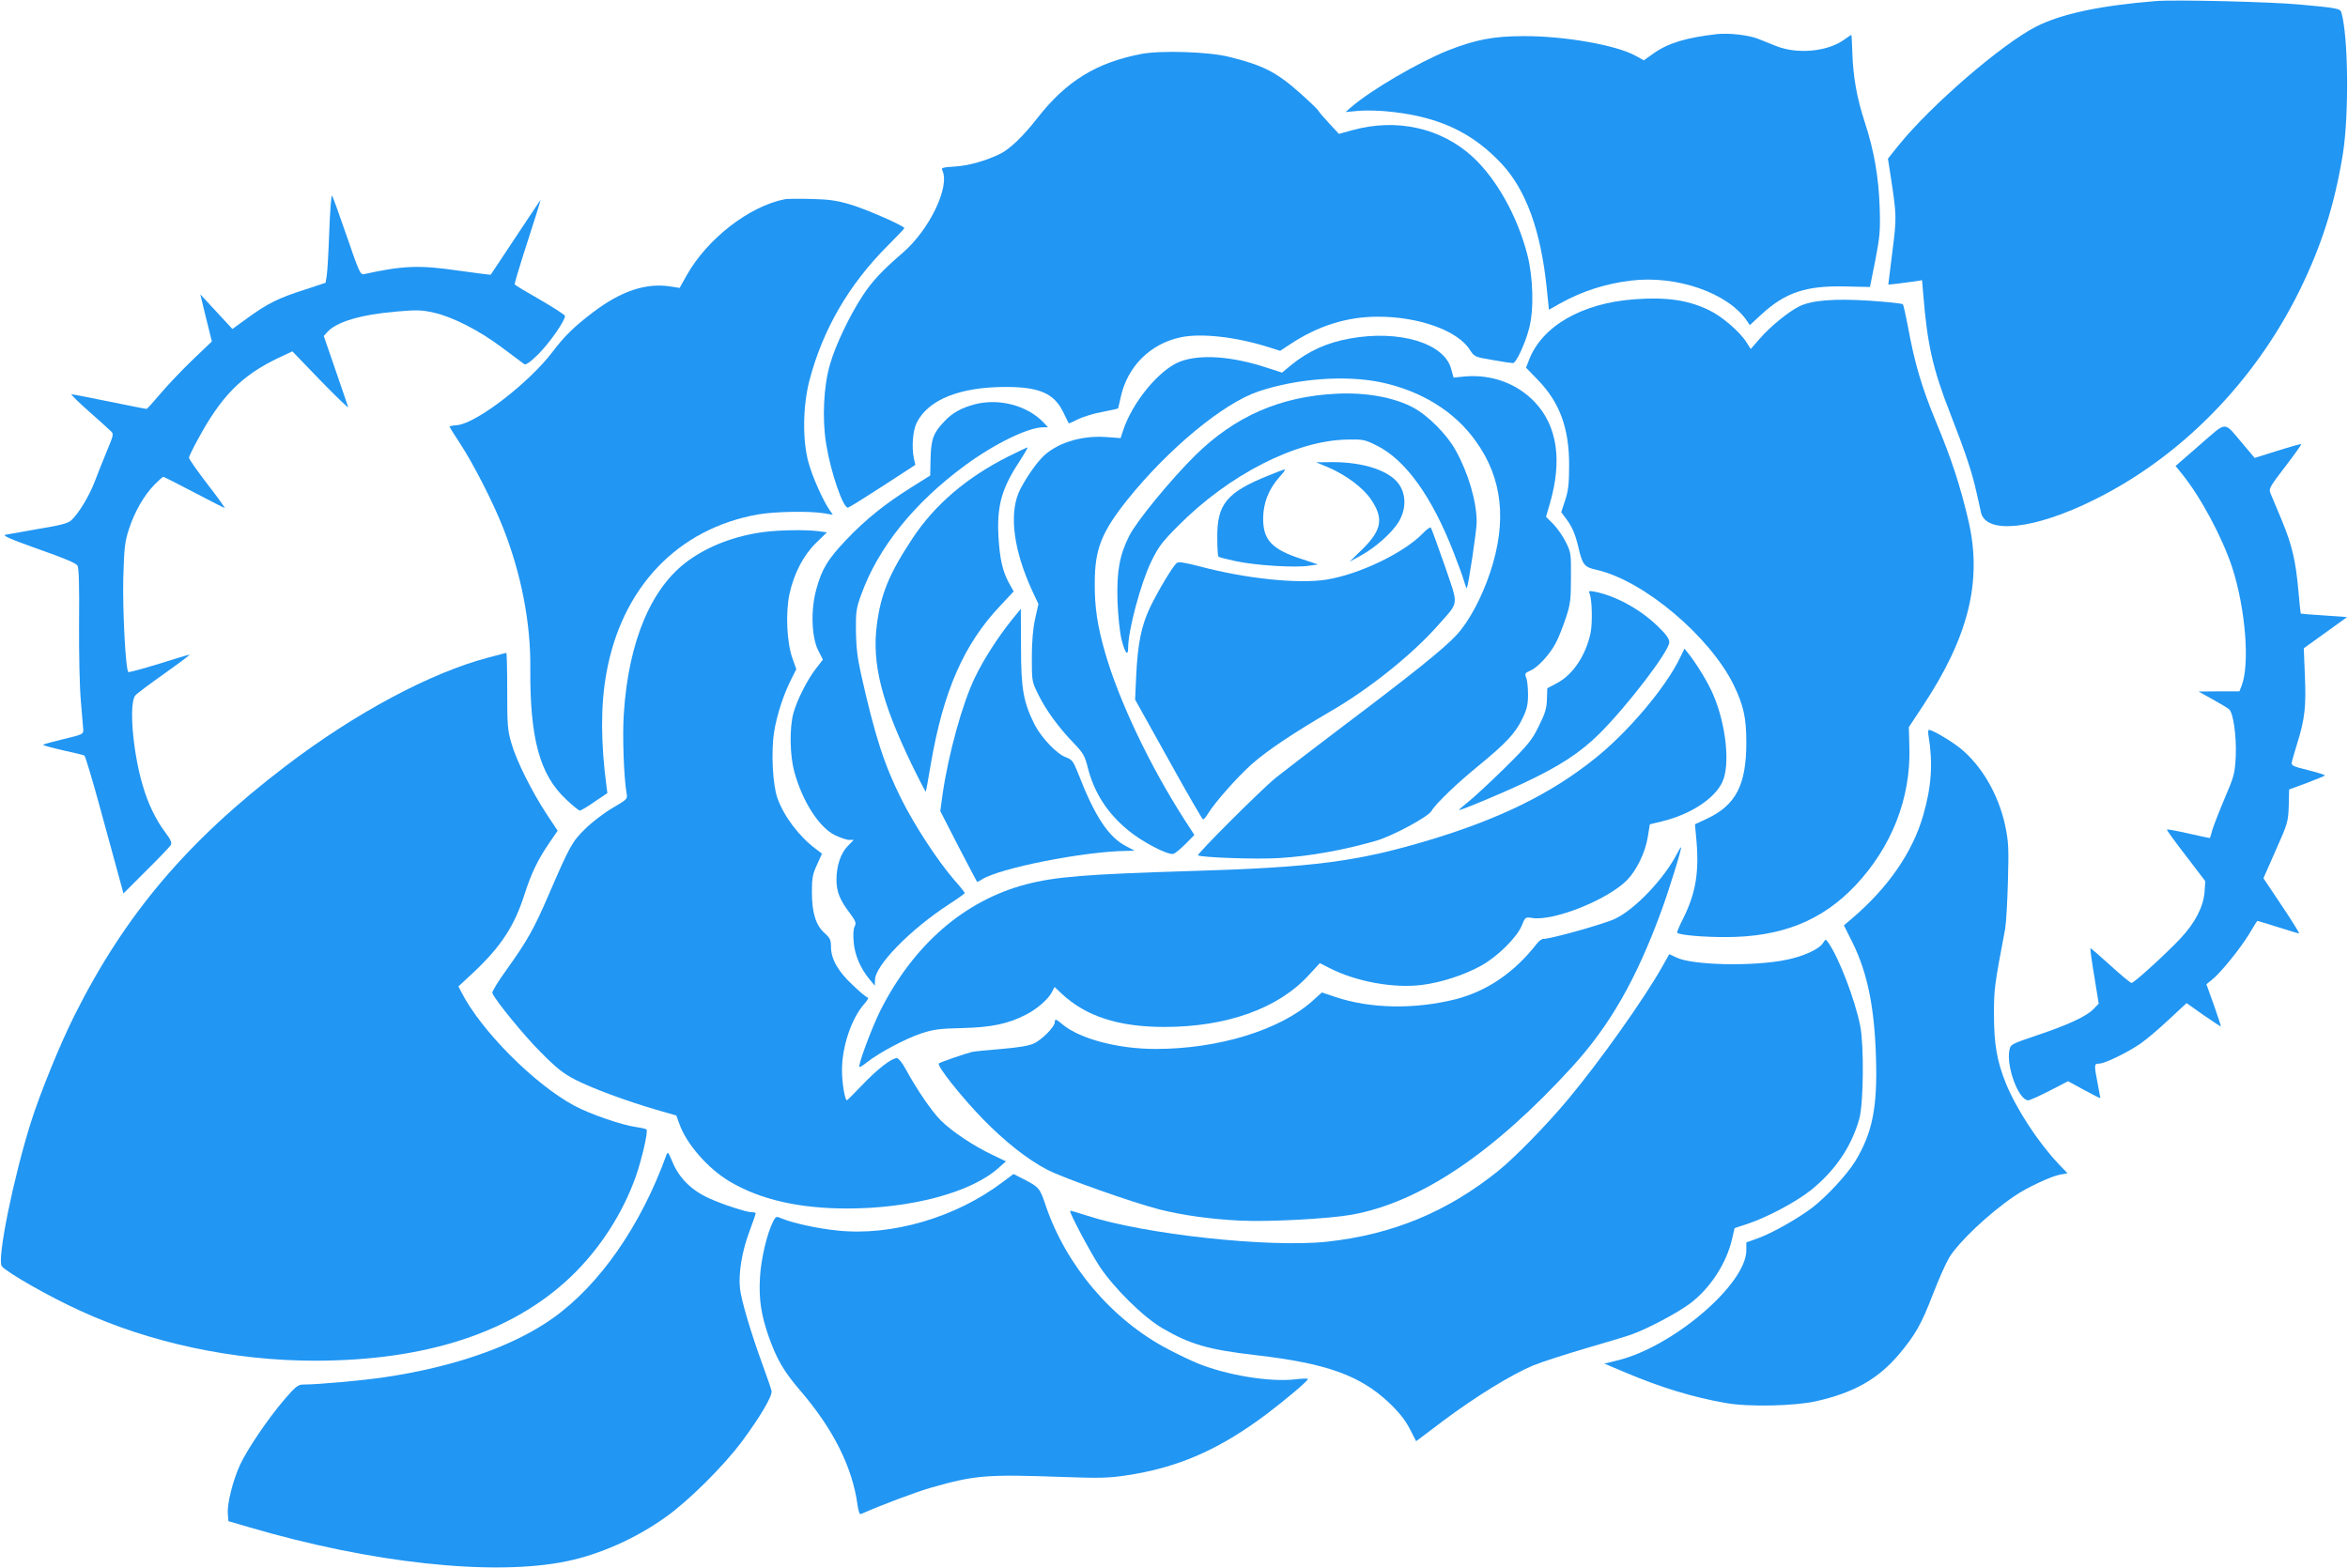 <?xml version="1.0" standalone="no"?>
<!DOCTYPE svg PUBLIC "-//W3C//DTD SVG 20010904//EN"
 "http://www.w3.org/TR/2001/REC-SVG-20010904/DTD/svg10.dtd">
<svg version="1.0" xmlns="http://www.w3.org/2000/svg"
 width="1280pt" height="855pt" viewBox="0 0 1280 855"
 preserveAspectRatio="xMidYMid meet">
<g transform="translate(0,855) scale(0.1,-0.1)"
fill="#2196f3" stroke="none">
<path d="M11750 8544 c-306 -25 -514 -70 -650 -139 -187 -95 -576 -431 -752
-650 l-56 -70 14 -90 c34 -222 34 -230 10 -419 l-22 -178 56 6 c30 4 71 9 91
12 l37 6 7 -83 c22 -269 52 -402 146 -642 83 -213 120 -323 144 -433 10 -43
21 -92 24 -108 28 -122 292 -93 616 68 473 233 875 643 1120 1140 121 246 192
470 237 746 34 215 30 640 -8 772 -6 21 -24 25 -224 43 -154 15 -690 28 -790
19z"/>
<path d="M9360 8364 c-167 -19 -266 -49 -344 -104 l-55 -39 -45 25 c-104 58
-387 108 -611 107 -163 0 -260 -19 -411 -78 -162 -65 -419 -215 -529 -310
l-30 -26 75 7 c41 3 121 1 178 -6 261 -29 440 -114 599 -284 132 -142 213
-364 245 -678 l12 -117 60 34 c121 67 247 108 388 125 248 30 527 -67 631
-219 l16 -24 65 60 c130 119 243 156 456 151 l134 -3 29 145 c25 130 28 160
24 290 -6 167 -30 307 -82 466 -42 128 -63 245 -67 376 -2 54 -4 98 -5 98 -1
0 -22 -13 -45 -30 -90 -62 -251 -76 -363 -32 -27 11 -73 29 -100 40 -52 21
-161 33 -225 26z"/>
<path d="M6223 8256 c-246 -47 -410 -148 -568 -350 -76 -98 -148 -167 -201
-194 -77 -38 -170 -65 -247 -70 -68 -4 -77 -7 -70 -21 43 -88 -69 -322 -214
-448 -113 -97 -171 -159 -222 -238 -69 -106 -146 -266 -176 -371 -35 -118 -44
-297 -21 -436 25 -155 93 -352 119 -346 8 2 93 55 190 118 l177 115 -8 35
c-13 64 -6 153 16 196 64 126 236 194 486 194 182 0 263 -36 312 -137 15 -32
29 -59 30 -61 1 -2 24 8 51 22 27 13 87 32 133 40 46 9 84 17 85 19 1 1 7 27
14 59 36 169 161 294 329 329 111 23 299 2 474 -53 l67 -21 53 35 c152 101
310 151 478 151 224 1 438 -76 504 -182 23 -36 26 -38 122 -54 55 -10 105 -17
112 -17 17 0 67 107 88 190 27 101 22 279 -10 402 -54 209 -167 411 -296 531
-173 160 -417 214 -658 147 l-73 -20 -52 56 c-29 31 -56 63 -60 70 -4 8 -51
53 -104 100 -125 111 -200 149 -383 194 -111 28 -370 36 -477 16z"/>
<path d="M1795 7288 c-4 -111 -10 -220 -14 -242 l-6 -38 -115 -38 c-141 -45
-200 -74 -309 -153 l-84 -61 -88 95 -87 94 31 -128 32 -129 -111 -106 c-61
-59 -139 -142 -174 -184 -36 -43 -68 -78 -71 -78 -4 0 -95 18 -203 40 -107 22
-200 40 -206 40 -6 0 36 -41 92 -91 57 -50 111 -99 121 -109 18 -16 17 -20
-21 -111 -21 -52 -51 -126 -66 -166 -29 -77 -88 -174 -127 -210 -19 -17 -57
-27 -179 -47 -85 -15 -166 -29 -180 -32 -19 -4 24 -23 178 -78 143 -50 207
-77 215 -91 7 -14 10 -112 8 -315 -1 -165 3 -352 10 -425 6 -71 12 -141 13
-155 1 -23 -5 -26 -106 -50 -59 -14 -110 -28 -113 -31 -3 -3 45 -16 106 -30
60 -13 114 -26 119 -29 5 -3 41 -123 80 -265 39 -143 85 -311 102 -373 l31
-114 124 124 c68 67 129 131 134 140 7 13 0 29 -30 69 -52 69 -96 160 -125
263 -53 182 -74 444 -38 484 9 11 82 65 161 121 79 56 139 101 134 101 -5 0
-80 -22 -167 -50 -88 -27 -163 -47 -166 -45 -15 9 -32 329 -28 511 5 169 8
198 31 269 31 95 82 184 140 243 23 23 44 42 47 42 3 0 79 -38 168 -85 89 -47
164 -85 167 -85 3 0 -39 59 -95 131 -55 72 -100 136 -100 143 0 6 21 49 46 95
128 239 240 353 441 449 l77 36 154 -160 c85 -87 152 -152 150 -144 -3 8 -33
99 -69 202 l-64 186 20 22 c50 55 180 94 375 111 113 10 139 9 205 -6 103 -23
248 -97 374 -192 57 -43 110 -82 118 -88 9 -7 30 7 79 55 59 59 144 180 144
207 0 6 -61 45 -135 88 -74 42 -137 80 -139 84 -2 3 19 74 45 156 66 204 99
308 95 304 -2 -2 -63 -94 -136 -204 -73 -110 -133 -201 -135 -203 -1 -1 -83 9
-181 23 -206 30 -297 27 -510 -20 -20 -4 -27 13 -94 208 -40 116 -76 216 -80
220 -4 5 -11 -83 -15 -195z"/>
<path d="M4280 7464 c-195 -38 -424 -215 -537 -416 l-38 -68 -45 7 c-136 23
-274 -23 -430 -142 -102 -78 -152 -127 -215 -210 -128 -170 -413 -390 -520
-403 -25 -2 -45 -6 -45 -8 0 -2 25 -42 56 -89 77 -118 183 -326 239 -469 97
-248 148 -513 146 -756 -3 -387 51 -585 196 -720 35 -33 68 -60 74 -60 6 0 42
21 80 48 l70 47 -5 40 c-31 232 -32 437 -1 610 83 472 390 793 829 870 93 16
279 19 358 6 l48 -8 -21 31 c-36 55 -88 171 -111 252 -34 119 -32 311 5 451
73 277 214 520 424 731 51 51 93 95 93 98 0 12 -212 105 -295 129 -70 21 -116
28 -210 30 -66 2 -131 1 -145 -1z"/>
<path d="M8910 6918 c-287 -21 -505 -147 -575 -332 l-16 -41 63 -65 c121 -124
173 -266 172 -470 0 -100 -5 -138 -22 -189 l-21 -64 23 -31 c37 -48 53 -87 71
-162 22 -95 32 -107 101 -122 254 -58 614 -361 745 -627 54 -112 69 -178 69
-315 0 -229 -57 -340 -212 -413 l-68 -32 6 -65 c19 -193 0 -309 -73 -454 -19
-37 -32 -70 -30 -72 12 -13 138 -24 262 -24 307 0 528 89 711 283 196 209 300
473 293 747 l-3 115 76 115 c250 378 325 681 249 1010 -45 193 -93 338 -177
540 -78 189 -116 317 -153 519 -12 63 -24 118 -28 122 -5 4 -85 13 -178 19
-195 13 -321 3 -389 -32 -59 -30 -156 -109 -213 -175 l-49 -56 -23 36 c-35 57
-135 143 -205 176 -113 55 -233 72 -406 59z"/>
<path d="M7359 6704 c-126 -22 -229 -70 -322 -146 l-48 -40 -80 26 c-190 63
-364 76 -474 35 -114 -42 -264 -224 -314 -381 l-12 -37 -82 6 c-137 9 -274
-35 -348 -114 -42 -43 -103 -137 -126 -190 -52 -125 -25 -318 73 -532 l35 -75
-18 -80 c-12 -54 -18 -125 -18 -212 0 -130 0 -130 37 -205 42 -84 109 -176
193 -263 50 -52 59 -68 75 -132 35 -137 106 -247 218 -340 78 -65 220 -139
249 -130 10 3 40 28 67 55 l47 48 -55 85 c-189 295 -354 642 -431 907 -43 149
-58 251 -57 381 0 186 37 278 178 455 223 278 523 526 713 590 210 71 475 91
671 50 219 -47 401 -159 516 -322 145 -201 170 -436 78 -713 -46 -139 -117
-271 -184 -343 -67 -73 -244 -215 -625 -502 -159 -120 -321 -245 -360 -276
-82 -67 -431 -416 -424 -423 12 -12 325 -23 444 -15 165 10 348 43 526 94 90
26 285 131 303 163 21 38 139 151 258 248 150 123 201 178 239 259 23 48 29
74 29 127 0 37 -4 78 -10 92 -9 23 -6 27 23 39 41 18 109 92 140 154 14 26 37
86 53 133 25 76 28 100 28 220 1 129 0 138 -28 194 -16 32 -47 77 -69 99 l-39
39 21 72 c68 234 41 422 -81 552 -97 103 -237 154 -383 141 l-61 -6 -13 47
c-37 141 -283 215 -552 166z"/>
<path d="M7285 6403 c-305 -15 -551 -122 -768 -335 -132 -130 -321 -360 -361
-440 -53 -105 -69 -194 -64 -356 3 -79 12 -168 22 -209 18 -73 36 -97 36 -45
0 95 69 353 126 470 39 80 59 107 147 195 278 280 643 466 922 470 84 2 95 0
159 -32 157 -77 302 -278 421 -585 24 -61 49 -130 56 -154 7 -23 13 -41 15
-39 8 8 54 313 54 360 0 113 -46 269 -115 392 -48 87 -151 190 -232 233 -106
56 -257 83 -418 75z"/>
<path d="M5313 6345 c-74 -20 -122 -47 -164 -92 -61 -63 -73 -97 -76 -202 l-2
-94 -105 -66 c-142 -89 -249 -175 -353 -285 -100 -105 -133 -159 -163 -270
-31 -111 -26 -259 10 -332 l26 -51 -38 -49 c-48 -62 -104 -173 -123 -244 -22
-81 -19 -230 5 -318 45 -163 134 -302 221 -346 29 -14 64 -26 78 -26 l25 0
-33 -34 c-38 -39 -61 -108 -61 -183 0 -65 18 -110 71 -180 34 -46 38 -56 28
-75 -7 -14 -9 -45 -5 -87 6 -70 37 -142 86 -201 l29 -35 1 31 c0 79 193 276
402 412 48 31 87 59 87 62 1 3 -26 37 -60 75 -90 105 -212 292 -284 435 -95
190 -145 344 -222 688 -19 86 -26 147 -27 232 -1 103 2 124 28 195 92 258 289
503 568 708 162 119 344 207 426 207 l25 0 -23 25 c-89 94 -244 135 -377 100z"/>
<path d="M11992 6124 l-132 -115 34 -42 c103 -127 220 -346 275 -512 73 -227
97 -532 50 -647 l-11 -28 -112 0 -111 -1 76 -42 c42 -23 83 -48 91 -55 23 -19
41 -149 36 -259 -5 -92 -9 -107 -61 -228 -30 -71 -60 -149 -67 -172 -6 -24
-12 -43 -14 -43 -2 0 -54 11 -116 25 -62 14 -114 24 -117 21 -2 -2 44 -66 103
-142 l106 -139 -4 -60 c-7 -81 -51 -166 -130 -251 -80 -85 -254 -244 -268
-244 -6 0 -58 43 -116 96 -58 53 -107 95 -108 93 -2 -2 7 -71 21 -153 l24
-149 -28 -29 c-38 -40 -139 -87 -310 -144 -141 -48 -143 -49 -149 -82 -17 -91
51 -272 103 -272 8 0 60 23 116 52 l101 52 88 -48 c48 -26 88 -46 88 -44 0 2
-7 38 -15 81 -20 103 -19 107 8 107 30 0 152 59 224 108 32 22 102 81 155 131
l98 91 92 -65 c51 -35 93 -63 95 -62 1 1 -16 54 -38 116 l-41 114 30 24 c45
35 153 168 202 248 23 39 43 71 45 73 1 1 51 -14 111 -33 60 -19 112 -35 117
-35 4 0 -38 68 -93 150 l-101 151 67 152 c65 146 68 155 71 242 l2 90 95 35
c52 20 97 38 100 41 3 3 -38 16 -90 29 -86 21 -95 26 -90 44 2 12 16 59 30
105 41 131 48 201 41 366 l-6 150 118 85 118 85 -125 9 c-69 4 -126 9 -127 10
-2 1 -7 55 -13 120 -15 168 -34 251 -91 389 -28 67 -56 134 -62 148 -10 24 -3
35 81 145 50 65 89 120 87 122 -2 2 -60 -14 -129 -36 l-125 -39 -64 76 c-108
127 -82 127 -235 -5z"/>
<path d="M5497 6061 c-228 -115 -401 -263 -522 -446 -128 -194 -173 -303 -195
-473 -27 -209 25 -417 187 -754 42 -87 78 -156 80 -155 1 2 14 69 27 149 68
398 180 655 379 865 l73 78 -24 43 c-36 64 -52 134 -59 257 -9 165 18 262 111
403 29 45 51 82 47 82 -3 0 -50 -22 -104 -49z"/>
<path d="M7242 6001 c95 -41 188 -110 231 -173 71 -104 61 -167 -45 -272 l-71
-69 62 34 c80 43 174 128 208 187 38 65 39 143 1 199 -50 75 -191 123 -363
123 l-90 -1 67 -28z"/>
<path d="M6915 5957 c-228 -92 -281 -156 -279 -339 0 -54 3 -100 6 -103 3 -4
48 -15 99 -26 105 -22 320 -36 395 -24 l49 7 -90 30 c-162 52 -210 104 -209
223 1 84 31 159 89 224 21 22 33 41 29 41 -5 0 -45 -15 -89 -33z"/>
<path d="M7759 5644 c-103 -108 -350 -227 -530 -255 -154 -24 -439 6 -687 72
-86 22 -117 27 -127 19 -22 -18 -101 -150 -145 -241 -48 -102 -67 -194 -76
-371 l-6 -133 181 -325 c99 -179 184 -326 189 -328 4 -1 16 12 26 29 36 61
165 206 242 274 87 76 230 171 427 286 210 121 447 311 586 469 117 133 114
99 36 328 -38 108 -71 200 -75 205 -3 4 -22 -9 -41 -29z"/>
<path d="M4165 5649 c-154 -20 -299 -74 -411 -155 -202 -144 -327 -438 -353
-832 -9 -121 0 -357 15 -438 6 -31 3 -33 -77 -80 -46 -27 -113 -78 -149 -114
-72 -71 -82 -89 -201 -364 -78 -181 -115 -247 -229 -406 -45 -62 -79 -118 -76
-125 14 -38 176 -236 266 -325 83 -84 121 -114 185 -147 91 -47 277 -116 441
-164 l111 -32 17 -47 c40 -111 157 -244 276 -314 166 -98 378 -146 639 -146
347 0 674 87 823 220 l42 37 -75 36 c-103 49 -221 128 -280 187 -50 50 -130
167 -190 277 -19 36 -41 63 -50 63 -29 0 -107 -61 -188 -146 -44 -46 -82 -84
-84 -84 -11 0 -27 96 -27 163 0 130 51 282 121 362 17 19 26 35 20 35 -6 0
-43 30 -82 68 -81 75 -119 143 -119 210 0 36 -5 47 -34 73 -48 42 -70 111 -70
224 0 77 4 98 28 150 l27 60 -33 25 c-91 68 -174 177 -210 278 -26 73 -35 253
-18 360 14 90 51 204 92 285 l29 58 -22 62 c-30 86 -37 248 -15 349 25 113 76
210 145 278 l59 57 -52 7 c-68 8 -205 6 -291 -5z"/>
<path d="M8666 5312 c13 -31 16 -158 5 -213 -26 -123 -96 -228 -183 -274 l-53
-28 -2 -60 c-1 -49 -10 -78 -44 -146 -37 -76 -57 -101 -178 -221 -75 -74 -164
-157 -198 -185 -34 -27 -61 -51 -59 -52 4 -5 227 88 350 146 199 93 311 167
416 271 155 155 380 450 380 498 0 19 -17 43 -63 87 -95 93 -231 167 -346 189
-29 5 -32 4 -25 -12z"/>
<path d="M5516 5170 c-76 -95 -153 -214 -201 -314 -69 -142 -145 -419 -177
-640 l-12 -89 98 -191 c55 -105 100 -192 102 -194 1 -2 13 3 26 12 96 62 555
153 788 156 l45 1 -45 24 c-97 50 -171 161 -264 401 -25 63 -32 72 -64 84 -51
18 -134 106 -172 179 -61 123 -74 192 -74 424 -1 114 -1 207 -1 207 0 0 -22
-27 -49 -60z"/>
<path d="M9159 4964 c-78 -163 -286 -409 -468 -553 -239 -191 -516 -326 -896
-441 -397 -119 -632 -150 -1310 -170 -560 -17 -733 -31 -890 -72 -337 -88
-615 -329 -797 -691 -46 -93 -122 -297 -113 -305 2 -3 21 9 42 26 66 52 209
128 293 156 69 23 102 27 228 30 158 4 247 23 343 72 59 29 125 86 144 125
l14 27 38 -36 c132 -124 311 -182 560 -182 342 0 623 101 790 285 l58 63 55
-28 c146 -74 349 -110 501 -91 109 14 231 54 325 106 88 49 194 154 220 218
19 47 19 47 59 41 118 -17 412 101 516 208 52 54 99 152 112 235 l11 68 70 17
c153 38 283 123 325 213 44 93 21 312 -49 476 -27 64 -91 170 -138 228 l-19
24 -24 -49z"/>
<path d="M2661 4964 c-315 -83 -724 -302 -1102 -590 -538 -410 -876 -809
-1152 -1359 -81 -162 -185 -418 -237 -580 -97 -306 -188 -756 -160 -790 29
-35 259 -166 426 -242 382 -176 839 -273 1279 -273 608 0 1077 154 1396 457
158 151 285 347 357 553 31 90 65 237 57 250 -2 4 -28 10 -56 14 -77 10 -254
71 -339 117 -217 117 -506 407 -614 617 l-17 33 86 80 c148 140 220 251 275
424 38 117 72 187 134 278 l46 67 -61 92 c-81 124 -164 290 -191 385 -21 70
-23 100 -23 286 0 114 -2 207 -5 207 -3 -1 -47 -12 -99 -26z"/>
<path d="M10514 4533 c24 -146 15 -275 -30 -430 -58 -201 -191 -393 -385 -559
l-47 -40 47 -94 c82 -167 120 -354 128 -632 8 -268 -20 -406 -113 -560 -44
-72 -155 -192 -234 -253 -76 -58 -220 -140 -296 -167 l-64 -23 0 -43 c0 -184
-399 -526 -701 -600 l-73 -18 114 -48 c194 -82 370 -136 550 -167 121 -22 376
-16 490 10 205 46 336 120 449 252 92 109 125 167 188 331 30 78 70 168 88
199 54 88 217 242 357 337 67 46 202 109 249 117 l40 7 -49 51 c-113 120 -231
301 -288 442 -48 119 -64 213 -64 374 0 137 2 155 61 466 5 28 12 142 15 255
5 183 4 216 -14 304 -36 173 -131 335 -250 429 -54 42 -148 97 -167 97 -4 0
-5 -17 -1 -37z"/>
<path d="M9144 3898 c-71 -139 -229 -305 -339 -358 -59 -28 -350 -110 -392
-110 -8 0 -25 -12 -36 -27 -121 -156 -271 -258 -442 -302 -224 -56 -465 -52
-657 13 l-72 24 -52 -47 c-179 -159 -513 -261 -854 -261 -206 0 -413 55 -508
134 -35 30 -42 32 -42 11 0 -24 -72 -97 -116 -116 -26 -12 -88 -22 -175 -29
-73 -6 -145 -13 -159 -16 -37 -9 -174 -56 -182 -63 -13 -11 121 -180 237 -300
124 -127 244 -222 355 -280 86 -45 469 -180 610 -216 128 -32 277 -53 440 -61
155 -8 485 10 608 32 373 67 773 336 1203 807 206 226 350 478 487 853 42 115
113 344 106 344 -2 0 -11 -15 -20 -32z"/>
<path d="M9937 3406 c-22 -33 -106 -71 -199 -90 -179 -37 -513 -30 -600 13
l-38 18 -36 -64 c-97 -174 -343 -521 -516 -728 -114 -137 -288 -315 -378 -388
-279 -225 -578 -349 -935 -388 -314 -34 -997 40 -1309 142 -49 16 -90 28 -92
26 -7 -6 108 -223 161 -304 80 -119 236 -274 342 -336 151 -88 251 -117 511
-147 382 -44 565 -110 722 -257 54 -51 88 -93 114 -142 l36 -70 150 113 c178
133 372 252 490 301 47 19 178 61 290 94 113 33 224 66 247 75 86 31 250 118
315 167 111 83 201 221 231 356 l13 56 70 23 c108 36 262 118 346 184 132 106
222 238 264 390 23 83 26 397 5 505 -28 142 -116 373 -175 456 -13 19 -14 19
-29 -5z"/>
<path d="M3634 2255 c-139 -387 -365 -712 -620 -893 -213 -152 -537 -266 -917
-322 -120 -18 -363 -40 -444 -40 -28 0 -42 -11 -103 -82 -90 -105 -204 -274
-242 -357 -39 -86 -70 -211 -66 -263 l3 -43 110 -32 c667 -197 1334 -269 1732
-187 182 37 380 125 543 242 123 87 316 279 414 411 101 136 168 250 162 276
-2 11 -23 72 -46 135 -69 189 -119 360 -126 424 -9 84 11 204 52 312 19 51 34
95 34 98 0 3 -11 6 -24 6 -28 0 -160 43 -231 76 -97 44 -164 111 -201 202 -19
46 -24 53 -30 37z"/>
<path d="M5466 2104 c-255 -193 -606 -296 -902 -264 -109 11 -240 40 -301 65
-32 14 -33 13 -48 -15 -33 -64 -67 -207 -72 -306 -7 -116 6 -202 46 -318 44
-126 83 -193 171 -296 182 -211 287 -420 315 -628 5 -34 11 -52 19 -48 107 48
304 122 386 145 237 67 298 72 715 57 194 -7 248 -6 341 8 285 42 509 140 769
335 107 81 225 181 225 191 0 4 -33 3 -72 -2 -140 -15 -369 23 -528 87 -36 15
-108 49 -161 77 -305 159 -558 456 -669 786 -31 93 -36 99 -120 142 l-55 28
-59 -44z"/>
</g>
</svg>

